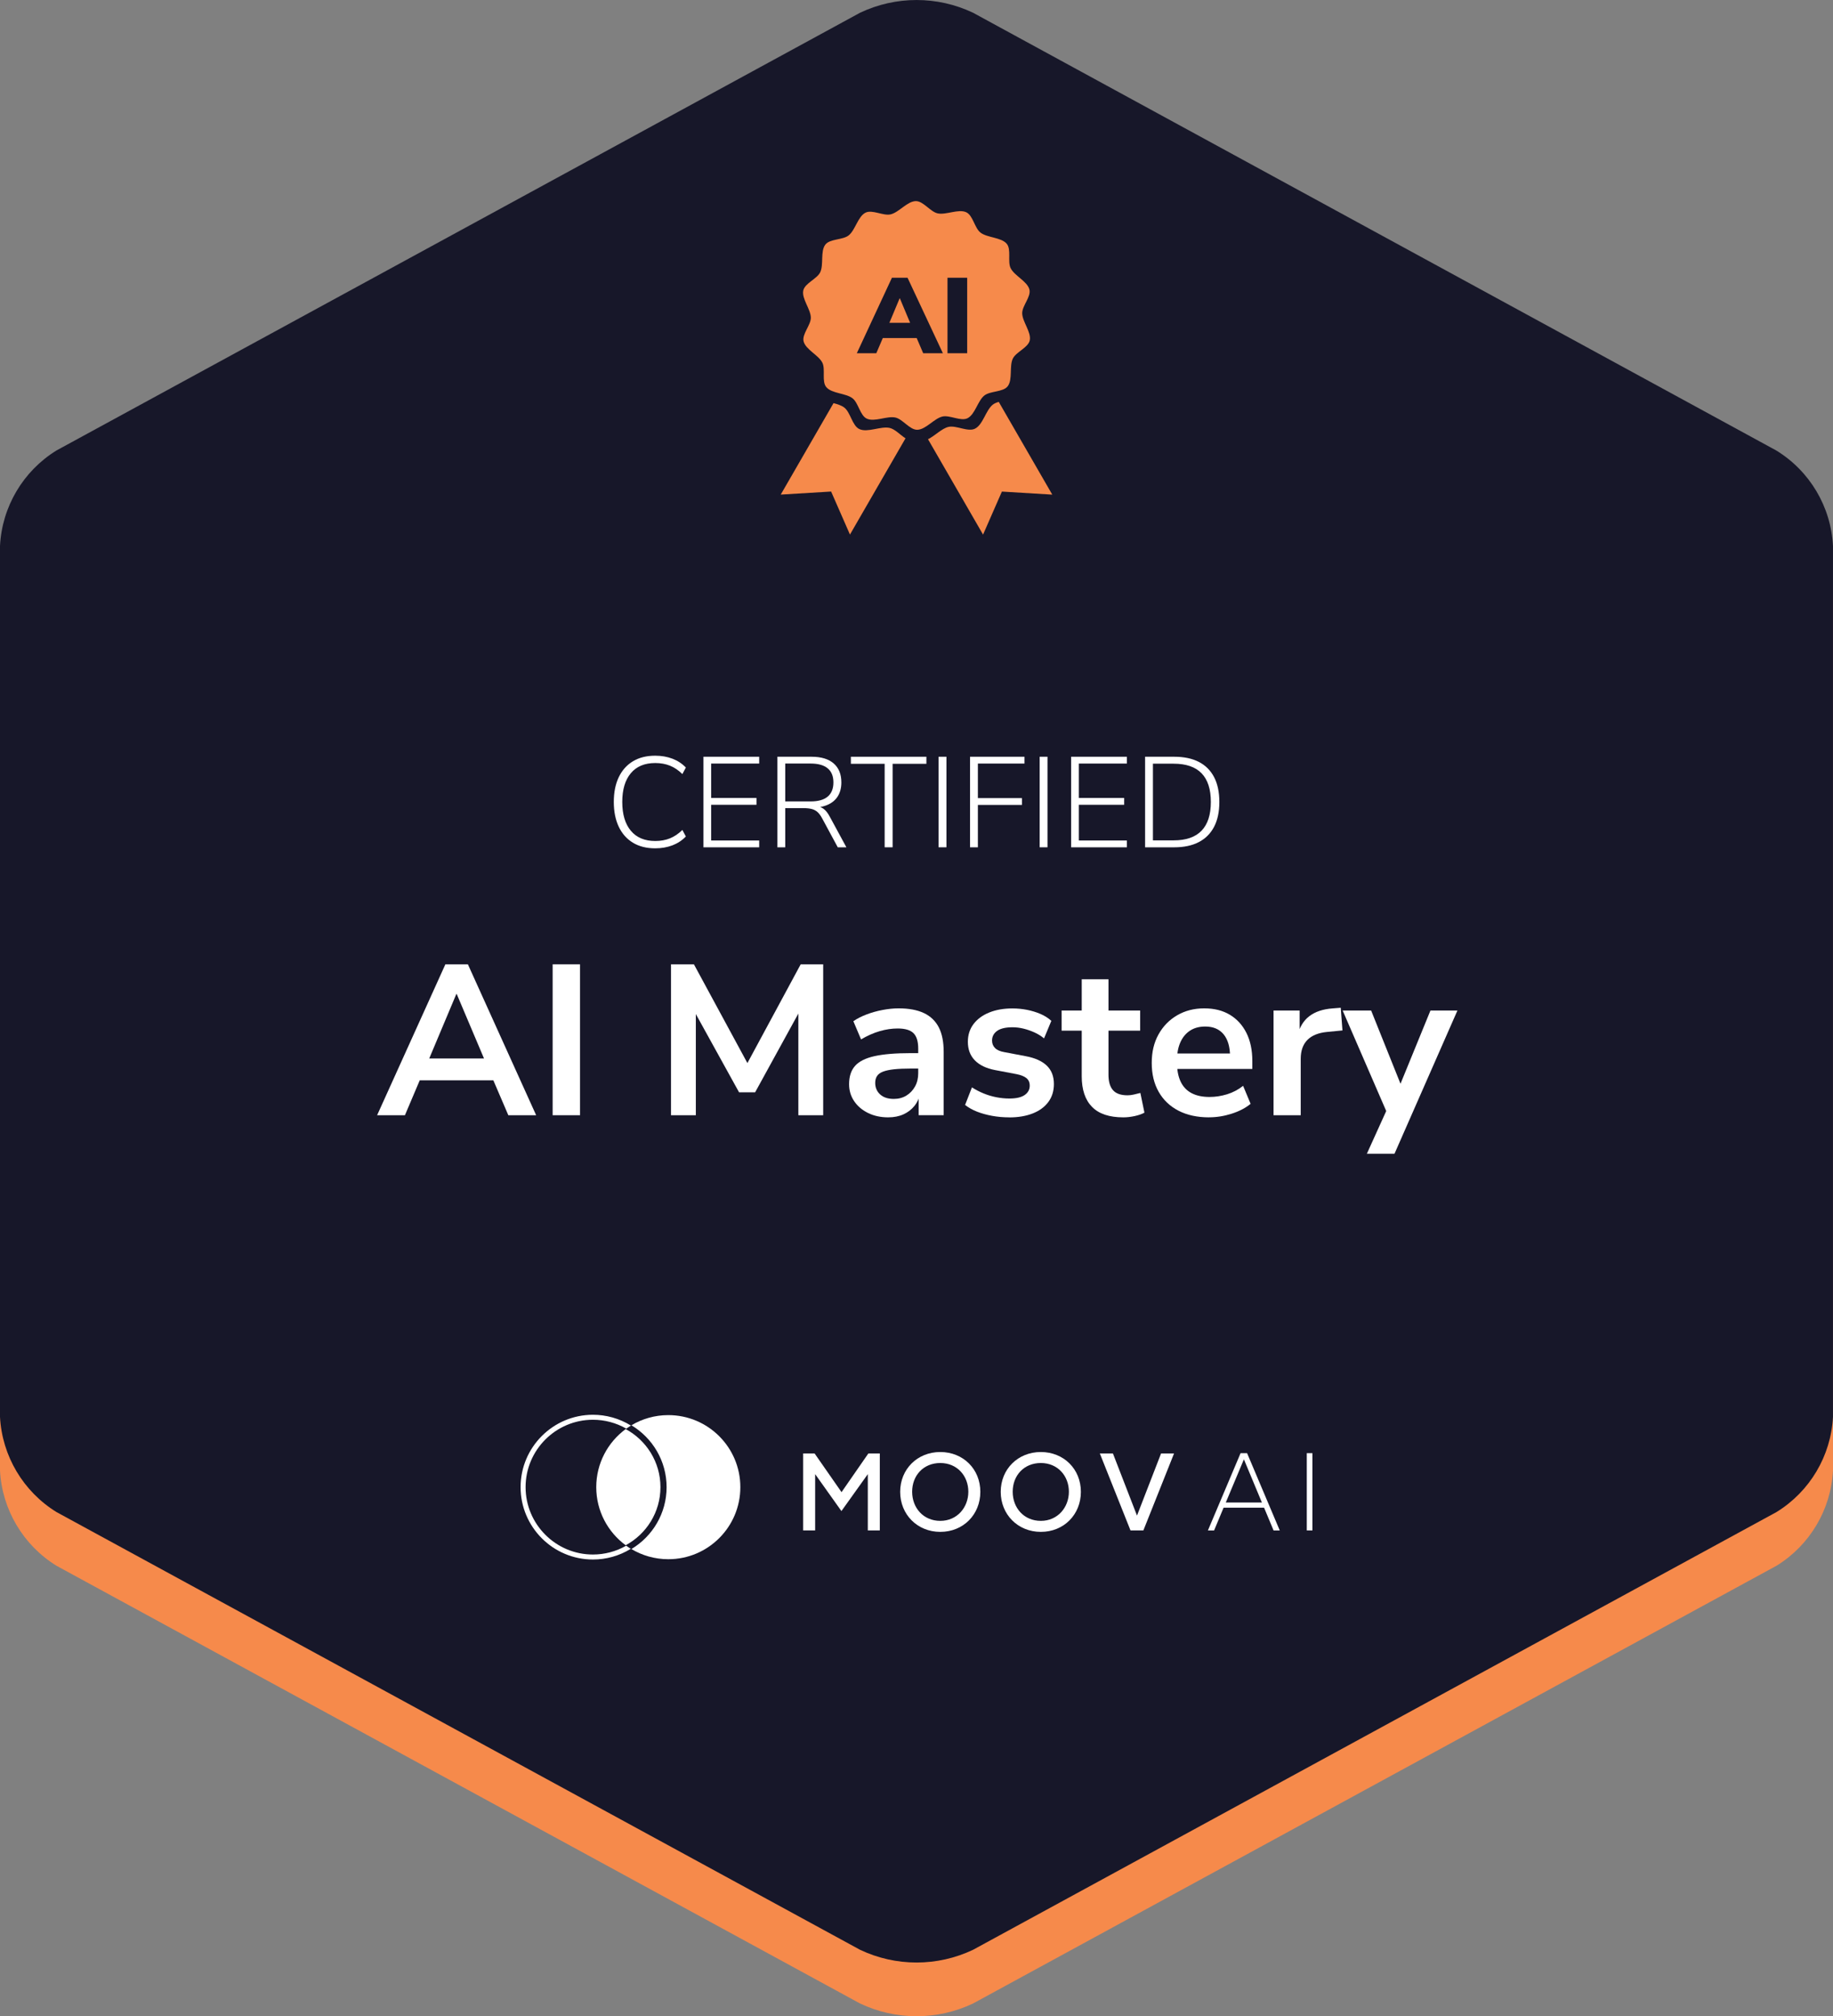 <?xml version="1.0" encoding="UTF-8"?><svg id="Layer_2" xmlns="http://www.w3.org/2000/svg" viewBox="0 0 966.19 1062.54"><rect x="0" y="0" width="966.19" height="1062.54" fill="#808080" stroke="none"/><defs><style>.cls-1{fill:#171729;}.cls-2,.cls-3{fill:#f68a4b;}.cls-4{fill:#fff;}.cls-3{fill-rule:evenodd;}</style></defs><g id="Layer_1-2"><path class="cls-2" d="M29.78,265.69c-17.6,10.86-28.74,29.68-29.78,50.34v458.98c1.11,20.58,12.24,39.32,29.78,50.14l423.56,230.68c18.85,8.95,40.72,8.95,59.57,0l423.49-230.68c17.56-10.8,28.7-29.55,29.78-50.14v-458.98c-1.05-20.69-12.25-39.53-29.92-50.34L512.91,35.02c-18.85-8.95-40.72-8.95-59.57,0L29.78,265.69Z"/><path class="cls-1" d="M29.78,237.39c-17.6,10.86-28.74,29.68-29.78,50.34v458.98c1.11,20.58,12.24,39.32,29.78,50.14l423.56,230.68c18.85,8.95,40.72,8.95,59.57,0l423.49-230.68c17.56-10.8,28.7-29.55,29.78-50.14v-458.98c-1.05-20.69-12.25-39.53-29.92-50.34L512.91,6.72c-18.85-8.95-40.72-8.95-59.57,0L29.78,237.39Z"/><path class="cls-4" d="M198.78,587.72l35.99-79.54h11.85l35.99,79.54h-14.67l-9.59-22.34,6.09,3.95h-47.61l6.09-3.95-9.48,22.34h-14.67ZM240.53,523.86l-15.8,37.57-2.93-3.61h37.68l-2.82,3.61-15.91-37.57h-.23Z"/><path class="cls-4" d="M291.3,587.72v-79.54h14.44v79.54h-14.44Z"/><path class="cls-4" d="M353.69,587.72v-79.54h12.07l30.01,55.4h-3.61l29.9-55.4h11.85v79.54h-13.09v-58.1h2.48l-25.27,46.03h-8.46l-25.5-46.15h2.71v58.22h-13.09Z"/><path class="cls-4" d="M468.2,588.84c-3.99,0-7.54-.77-10.66-2.31-3.12-1.54-5.57-3.63-7.33-6.26-1.77-2.63-2.65-5.6-2.65-8.91,0-4.06,1.05-7.28,3.16-9.65,2.1-2.37,5.53-4.08,10.27-5.13,4.74-1.05,11.09-1.58,19.07-1.58h5.64v8.12h-5.53c-3.54,0-6.51.13-8.91.39-2.41.26-4.34.68-5.81,1.24s-2.52,1.34-3.16,2.31c-.64.98-.96,2.18-.96,3.61,0,2.48.86,4.51,2.59,6.09,1.73,1.58,4.14,2.37,7.22,2.37,2.48,0,4.68-.58,6.6-1.75,1.92-1.17,3.44-2.76,4.57-4.79,1.13-2.03,1.69-4.36,1.69-7v-12.98c0-3.76-.83-6.47-2.48-8.12-1.66-1.65-4.44-2.48-8.35-2.48-3.08,0-6.24.47-9.48,1.41-3.23.94-6.51,2.39-9.82,4.34l-4.06-9.59c1.96-1.35,4.27-2.54,6.94-3.55,2.67-1.02,5.49-1.81,8.46-2.37,2.97-.56,5.77-.85,8.41-.85,5.42,0,9.87.83,13.37,2.48,3.5,1.66,6.11,4.16,7.84,7.5,1.73,3.35,2.59,7.65,2.59,12.92v33.4h-13.2v-11.73h.9c-.53,2.63-1.56,4.91-3.1,6.83-1.54,1.92-3.48,3.4-5.81,4.46-2.33,1.05-5,1.58-8.01,1.58Z"/><path class="cls-4" d="M531.95,588.84c-3.08,0-6.08-.26-8.97-.79-2.9-.53-5.55-1.26-7.95-2.2-2.41-.94-4.51-2.12-6.32-3.55l3.61-9.25c1.88,1.2,3.91,2.26,6.09,3.16,2.18.9,4.44,1.58,6.77,2.03,2.33.45,4.63.68,6.88.68,3.61,0,6.3-.62,8.07-1.86,1.77-1.24,2.65-2.88,2.65-4.91,0-1.73-.58-3.06-1.75-4-1.17-.94-2.92-1.64-5.25-2.09l-11.28-2.14c-4.67-.9-8.22-2.61-10.66-5.13-2.45-2.52-3.67-5.77-3.67-9.76,0-3.61,1-6.73,2.99-9.36,1.99-2.63,4.76-4.66,8.29-6.09,3.54-1.43,7.6-2.14,12.19-2.14,2.63,0,5.19.25,7.67.73,2.48.49,4.83,1.2,7.05,2.14,2.22.94,4.16,2.16,5.81,3.67l-3.84,9.25c-1.43-1.2-3.08-2.24-4.96-3.1-1.88-.86-3.82-1.54-5.81-2.03-1.99-.49-3.93-.73-5.81-.73-3.69,0-6.41.64-8.18,1.92-1.77,1.28-2.65,2.97-2.65,5.08,0,1.58.53,2.9,1.58,3.95,1.05,1.05,2.67,1.77,4.85,2.14l11.28,2.14c4.89.9,8.59,2.56,11.11,4.96,2.52,2.41,3.78,5.64,3.78,9.7,0,3.69-.98,6.85-2.93,9.48-1.96,2.63-4.7,4.65-8.24,6.04-3.54,1.39-7.67,2.09-12.41,2.09Z"/><path class="cls-4" d="M592.08,588.84c-7.37,0-12.86-1.84-16.47-5.53-3.61-3.68-5.42-9.06-5.42-16.13v-24.03h-10.61v-10.61h10.61v-16.47h14.1v16.47h16.7v10.61h-16.7v23.24c0,3.61.79,6.32,2.37,8.12,1.58,1.8,4.14,2.71,7.67,2.71,1.05,0,2.14-.13,3.27-.39,1.13-.26,2.29-.54,3.5-.85l2.14,10.38c-1.35.75-3.07,1.35-5.13,1.8-2.07.45-4.08.68-6.04.68Z"/><path class="cls-4" d="M637.33,588.84c-6.24,0-11.62-1.17-16.13-3.5-4.51-2.33-7.99-5.64-10.44-9.93-2.45-4.29-3.67-9.36-3.67-15.23s1.18-10.72,3.55-15.01c2.37-4.29,5.64-7.65,9.82-10.1,4.17-2.44,8.93-3.67,14.27-3.67s9.78,1.13,13.54,3.38c3.76,2.26,6.67,5.45,8.74,9.59,2.07,4.14,3.1,9.07,3.1,14.78v4.17h-41.63v-8.12h31.7l-1.81,1.69c0-5.11-1.13-9.04-3.38-11.79-2.26-2.74-5.49-4.12-9.7-4.12-3.16,0-5.85.73-8.07,2.2-2.22,1.47-3.91,3.54-5.08,6.21-1.17,2.67-1.75,5.85-1.75,9.53v.79c0,4.14.64,7.56,1.92,10.27,1.28,2.71,3.2,4.74,5.75,6.09,2.56,1.35,5.72,2.03,9.48,2.03,3.08,0,6.17-.47,9.25-1.41,3.08-.94,5.9-2.43,8.46-4.46l3.95,9.48c-2.63,2.18-5.94,3.91-9.93,5.19-3.99,1.28-7.97,1.92-11.96,1.92Z"/><path class="cls-4" d="M671.29,587.72v-55.17h13.76v13.31h-1.13c1.05-4.51,3.12-7.95,6.21-10.32,3.08-2.37,7.18-3.74,12.3-4.12l4.29-.34.9,11.96-8.12.79c-4.59.45-8.05,1.86-10.38,4.23-2.33,2.37-3.5,5.7-3.5,9.99v29.67h-14.33Z"/><path class="cls-4" d="M720.48,608.03l11.51-25.39v5.87l-24.26-55.96h15.01l17.15,42.76h-3.38l17.49-42.76h14.22l-33.17,75.48h-14.55Z"/><path class="cls-4" d="M345.34,447.06c-4.56,0-8.46-.98-11.71-2.95s-5.74-4.77-7.48-8.43-2.61-8.01-2.61-13.07.87-9.4,2.61-13.03c1.74-3.63,4.23-6.43,7.48-8.39,3.25-1.96,7.15-2.94,11.71-2.94,3.34,0,6.39.53,9.14,1.59,2.75,1.06,5.1,2.61,7.04,4.64l-1.83,3.45c-2.08-2.03-4.26-3.51-6.57-4.43-2.3-.92-4.87-1.39-7.72-1.39-5.6,0-9.9,1.79-12.9,5.38-3,3.59-4.5,8.63-4.5,15.13s1.5,11.55,4.5,15.16c3,3.61,7.3,5.42,12.9,5.42,2.84,0,5.42-.46,7.72-1.39,2.3-.92,4.49-2.4,6.57-4.43l1.83,3.45c-1.94,2.03-4.29,3.58-7.04,4.64-2.75,1.06-5.8,1.59-9.14,1.59Z"/><path class="cls-4" d="M370.79,446.52v-47.72h29.38v3.59h-25.32v18.14h23.9v3.59h-23.9v18.82h25.32v3.59h-29.38Z"/><path class="cls-4" d="M409.78,446.52v-47.72h18.01c5.05,0,8.94,1.17,11.64,3.52,2.71,2.35,4.06,5.69,4.06,10.02,0,2.8-.61,5.2-1.83,7.21-1.22,2.01-3.01,3.53-5.38,4.57-2.37,1.04-5.2,1.56-8.5,1.56l.75-.88h.95c1.71,0,3.22.45,4.5,1.35,1.29.9,2.45,2.37,3.49,4.4l8.67,15.98h-4.54l-8.26-15.3c-.77-1.44-1.59-2.55-2.47-3.32-.88-.77-1.91-1.3-3.08-1.59-1.17-.29-2.57-.44-4.2-.44h-9.68v20.65h-4.13ZM413.91,422.35h13.34c4.02,0,7.03-.85,9.04-2.54,2.01-1.69,3.01-4.19,3.01-7.48s-1-5.72-3.01-7.41c-2.01-1.69-5.02-2.54-9.04-2.54h-13.34v19.97Z"/><path class="cls-4" d="M466.31,446.52v-44h-17.8v-3.72h39.8v3.72h-17.8v44h-4.2Z"/><path class="cls-4" d="M494.74,446.52v-47.72h4.13v47.72h-4.13Z"/><path class="cls-4" d="M511.32,446.52v-47.72h28.7v3.59h-24.57v18.21h23.22v3.59h-23.22v22.34h-4.13Z"/><path class="cls-4" d="M548.01,446.52v-47.72h4.13v47.72h-4.13Z"/><path class="cls-4" d="M564.6,446.52v-47.72h29.38v3.59h-25.32v18.14h23.9v3.59h-23.9v18.82h25.32v3.59h-29.38Z"/><path class="cls-4" d="M603.59,446.52v-47.72h15.37c5.1,0,9.41.9,12.93,2.71,3.52,1.81,6.21,4.48,8.06,8.02,1.85,3.54,2.78,7.91,2.78,13.1s-.93,9.56-2.78,13.1c-1.85,3.54-4.54,6.23-8.06,8.06-3.52,1.83-7.83,2.74-12.93,2.74h-15.37ZM607.72,442.87h10.9c6.54,0,11.45-1.69,14.72-5.08s4.91-8.44,4.91-15.16-1.64-11.77-4.91-15.13c-3.27-3.36-8.18-5.04-14.72-5.04h-10.9v40.41Z"/><polygon class="cls-4" points="457.72 765.96 463.75 765.96 463.75 806.53 457.43 806.53 457.43 776.86 443.52 796.33 429.67 776.86 429.67 806.53 423.35 806.53 423.35 765.96 429.38 765.96 443.58 786.36 457.72 765.96"/><path class="cls-4" d="M495.64,765.21c-12.11,0-21.15,9.04-21.15,20.98s9.04,21.1,21.15,21.1,21.1-9.1,21.1-21.1-9.04-20.98-21.1-20.98ZM495.64,801.49c-8.93,0-14.84-6.84-14.84-15.36s5.91-15.13,14.84-15.13,14.78,6.84,14.78,15.13-5.91,15.36-14.78,15.36Z"/><path class="cls-4" d="M548.64,765.21c-12.11,0-21.15,9.04-21.15,20.98s9.04,21.1,21.15,21.1,21.1-9.1,21.1-21.1-9.04-20.98-21.1-20.98ZM548.64,801.49c-8.93,0-14.84-6.84-14.84-15.36s5.91-15.13,14.84-15.13,14.78,6.84,14.78,15.13-5.91,15.36-14.78,15.36Z"/><polygon class="cls-4" points="602.68 806.53 618.85 765.96 612.01 765.96 599.32 798.71 586.63 765.96 579.73 765.96 595.9 806.53 602.68 806.53"/><path class="cls-4" d="M657.35,765.81h-3.43l-17.22,40.73h3.26l5-11.99h21.35l5,11.99h3.26l-17.22-40.73ZM646.13,791.81l9.54-22.75,9.48,22.75h-19.02Z"/><rect class="cls-4" x="688.82" y="765.81" width="2.97" height="40.72"/><path class="cls-4" d="M348.13,783.73c0-13.22-7.43-24.74-18.33-30.61-9.4,6.91-15.51,18.05-15.51,30.61s6.11,23.7,15.51,30.61c10.9-5.87,18.33-17.39,18.33-30.61Z"/><path class="cls-4" d="M352.27,745.76c-7.11,0-13.76,1.96-19.45,5.36,11.1,6.64,18.55,18.77,18.55,32.61s-7.45,25.97-18.55,32.61c5.69,3.4,12.34,5.36,19.45,5.36,20.97,0,37.97-17,37.97-37.97s-17-37.97-37.97-37.97Z"/><path class="cls-4" d="M330.07,814.58c-5.33,3.04-11.39,4.65-17.52,4.65-19.58,0-35.51-15.93-35.51-35.51s15.93-35.51,35.51-35.51c6.16,0,12.24,1.62,17.58,4.68.79-.57,1.6-1.11,2.43-1.62l-.16-.1c-5.97-3.65-12.84-5.59-19.85-5.59-21.03,0-38.14,17.11-38.14,38.14s17.11,38.14,38.14,38.14c7.02,0,13.88-1.93,19.85-5.59l.1-.06c-.83-.51-1.64-1.06-2.43-1.63Z"/><g id="badge"><path class="cls-3" d="M439.36,212.45l-27.83,48.2,26.56-1.61,9.93,22.67,29.28-50.71c-2.8-1.8-5.54-4.87-8.37-5.49-4.66-1.03-11.55,2.59-15.89.64-3.83-1.72-4.69-8.79-7.99-11.35-1.46-1.13-3.52-1.78-5.69-2.35h0Z"/><path class="cls-3" d="M526.45,211.8c-1.21.35-2.31.79-3.15,1.46-3.71,2.95-5.12,10.52-9.37,12.65-3.74,1.88-9.88-1.88-13.97-.94-3.59.83-7.16,4.72-10.8,6.5l29.02,50.26,9.93-22.67,26.56,1.61-28.21-48.86Z"/><polygon class="cls-3" points="479.73 170.13 474.32 157.21 474.21 157.21 468.8 170.13 479.73 170.13"/><path class="cls-3" d="M538.81,165.06c-.03-3.92,4.77-8.7,3.8-12.5-1.11-4.32-7.89-7.21-9.88-11.21-1.75-3.52.46-9.89-2.09-12.9-2.9-3.42-10.28-3.12-13.83-5.88-3.12-2.43-3.94-9.12-7.56-10.74-4.11-1.84-10.63,1.58-15.03.61-3.88-.85-7.56-6.54-11.53-6.45-4.51.1-8.87,5.97-13.26,6.98-3.87.89-9.68-2.67-13.22-.89-4.02,2.02-5.36,9.18-8.87,11.97-3.09,2.46-9.89,1.74-12.29,4.85-2.73,3.54-.78,10.57-2.71,14.58-1.7,3.54-8.13,5.79-8.93,9.63-.9,4.36,3.95,9.86,3.98,14.31.03,3.92-4.77,8.7-3.8,12.5,1.11,4.32,7.89,7.21,9.88,11.21,1.75,3.52-.46,9.89,2.09,12.9,2.9,3.42,10.28,3.12,13.83,5.88,3.12,2.43,3.94,9.12,7.56,10.74,4.11,1.84,10.63-1.58,15.03-.61,3.88.85,7.56,6.54,11.53,6.45,4.51-.1,8.87-5.97,13.26-6.98,3.87-.89,9.68,2.67,13.22.89,4.02-2.02,5.36-9.18,8.87-11.97,3.09-2.46,9.89-1.74,12.29-4.85,2.73-3.54.78-10.57,2.71-14.58,1.7-3.54,8.13-5.79,8.93-9.63.9-4.36-3.95-9.86-3.98-14.31ZM486.62,186.15l-3.43-8.01h-17.85l-3.43,8.01h-10.27l18.5-39.77h8.24l18.62,39.77h-10.38ZM509.81,186.15h-10.38v-39.77h10.38v39.77Z"/></g></g></svg>